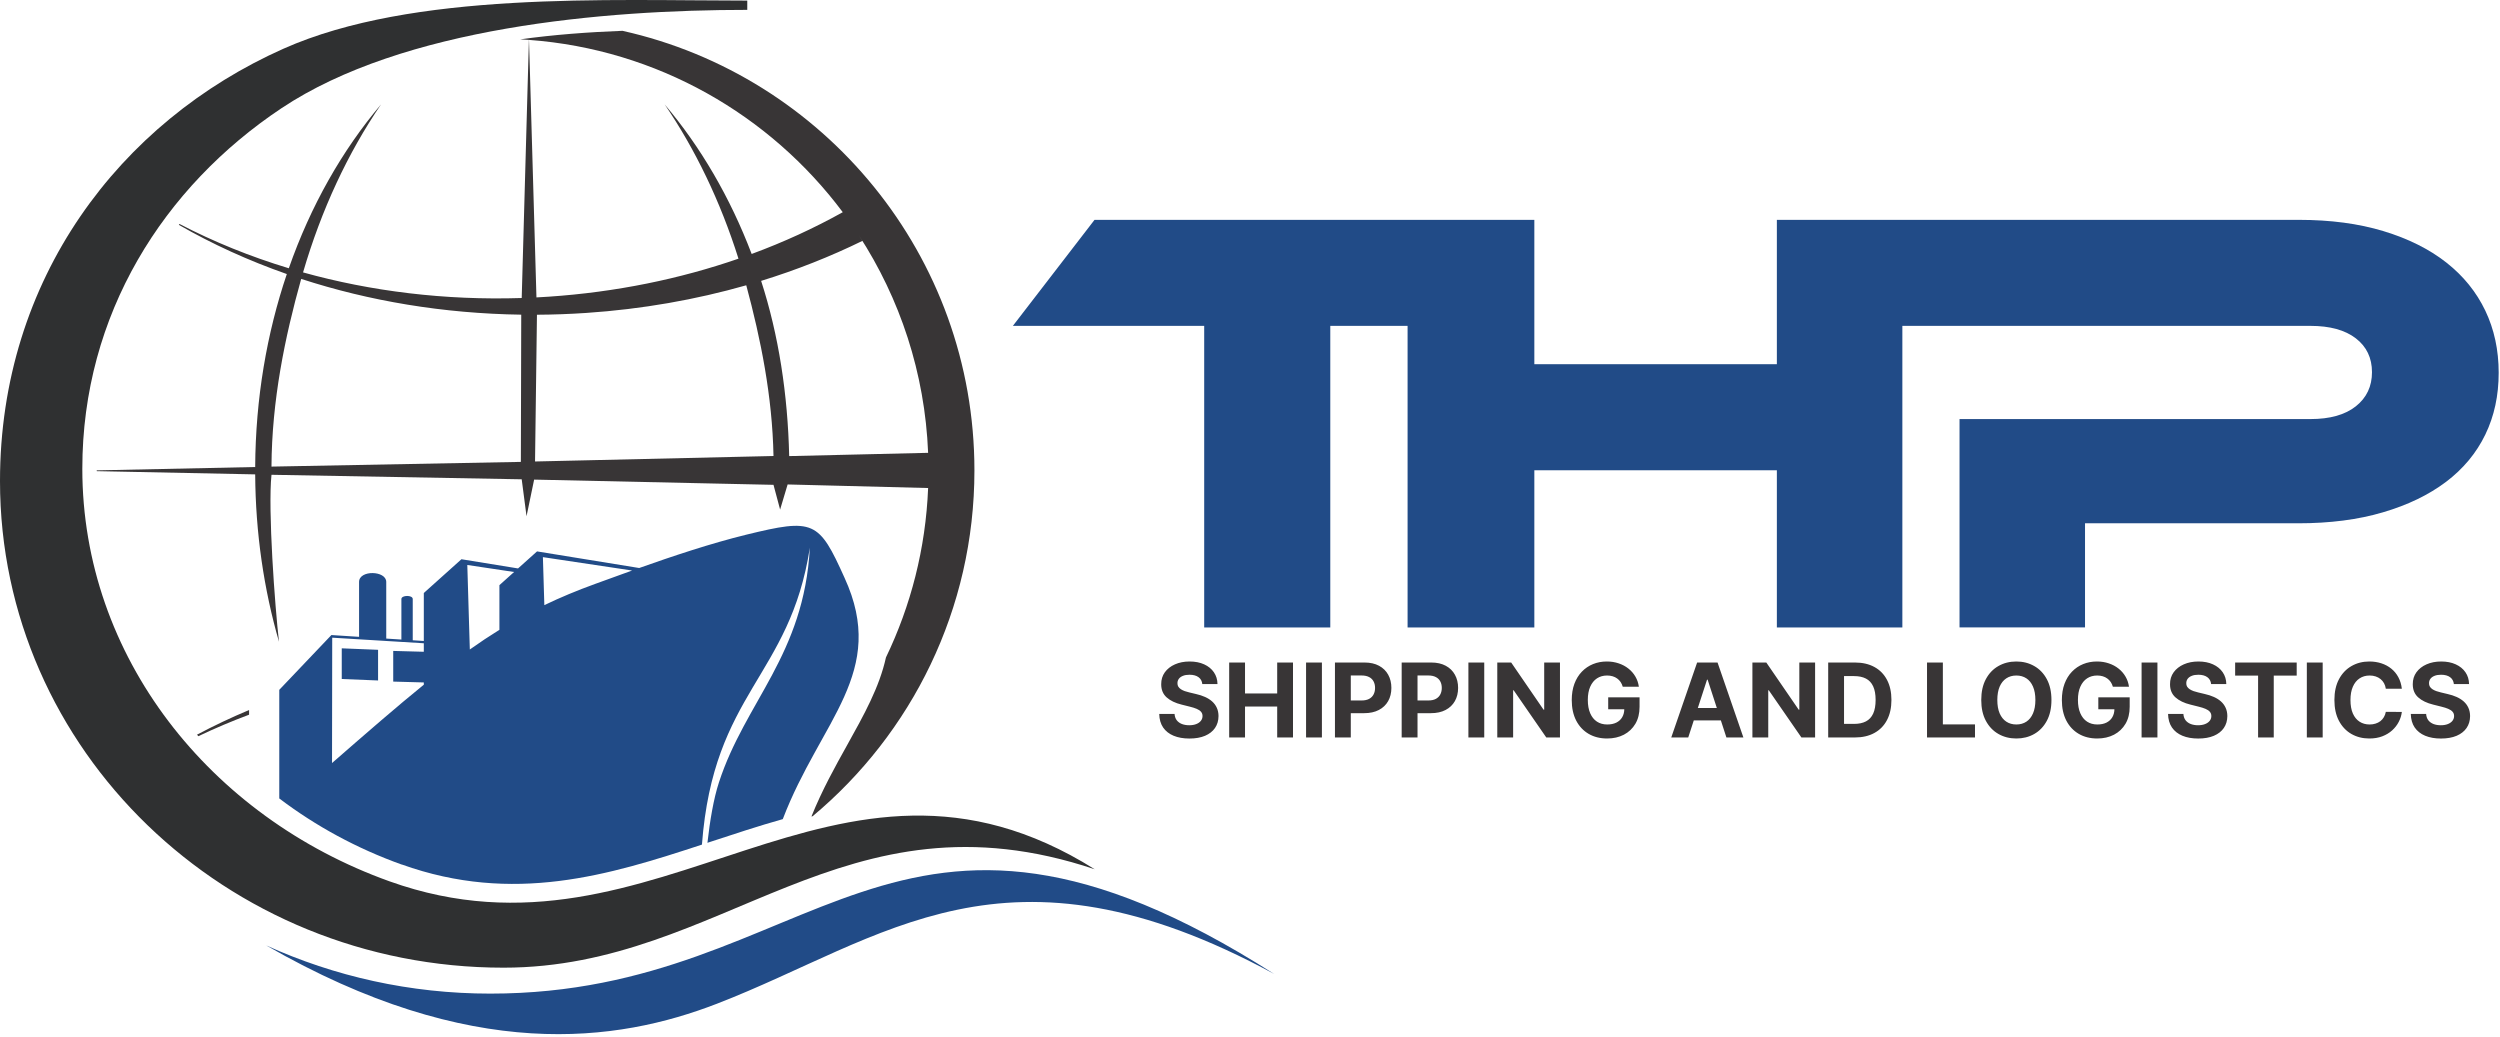 <svg width="938" height="389" viewBox="0 0 938 389" fill="none" xmlns="http://www.w3.org/2000/svg">
<path d="M932.485 163.059C935.846 156.134 937.505 148.402 937.505 139.863C937.505 131.323 935.824 123.547 932.485 116.554C929.122 109.539 924.26 103.533 917.849 98.49C911.44 93.47 903.596 89.547 894.294 86.723C884.993 83.899 874.414 82.489 862.537 82.489H713.765H706.369H666.678V136.658H575.685V82.489H556.164H528.149H410.665L380.028 122.269H451.813V235.427H499.125V122.269H528.126V235.427H575.685V176.439H666.678V235.427H713.765V122.269H866.885C874.19 122.269 879.884 123.838 883.917 126.954C887.952 130.069 889.969 134.305 889.969 139.639C889.969 144.973 887.952 149.231 883.917 152.437C879.884 155.641 874.213 157.233 866.885 157.233H735.214V235.406H782.301V196.341H862.312C874.19 196.341 884.792 194.974 894.093 192.218C903.393 189.483 911.282 185.673 917.76 180.787C924.214 175.902 929.122 170.007 932.485 163.059Z" fill="#214B87"/>
<path fill-rule="evenodd" clip-rule="evenodd" d="M410.748 326.15C316.252 294.474 271.623 363.074 188.923 363.074C84.588 363.074 0 281.334 0 180.502C0 104.685 44.861 45.659 106.36 18.275C154.977 -3.37 228.34 0.223 280.376 0.223V3.702C226.644 3.702 151.232 10.166 105.549 40.645C61.444 70.066 30.886 117.838 30.887 175.875C30.887 246.306 78.671 306.497 146.116 330.664C247.627 367.021 312.701 264.652 410.748 326.15Z" fill="#2F3031"/>
<path fill-rule="evenodd" clip-rule="evenodd" d="M279.997 107.039C285.409 127.111 289.784 148.619 290.216 171.094L200.747 173.149L201.465 118.089C207.56 118.057 213.703 117.831 219.895 117.419C240.917 116.005 261.068 112.435 279.997 107.039ZM296.101 171.126C295.572 147.962 292.164 125.715 285.575 105.386C298.931 101.269 311.637 96.226 323.581 90.378C323.148 89.685 322.708 88.998 322.261 88.314C337.647 111.967 347.028 139.881 348.231 169.901L296.101 171.126ZM113.007 104.646C106.87 126.55 101.992 150.277 101.86 175.067L195.427 173.301L195.568 118.066C166.361 117.651 138.457 112.925 113.007 104.646ZM104.676 240.787C99.021 221.173 95.88 200.034 95.747 177.987L36.298 176.779L36.295 176.481L95.747 175.223C95.882 149.538 100.099 125.078 107.615 102.823C93.205 97.782 79.626 91.581 67.106 84.367L67.352 84.034C80.084 90.674 93.832 96.266 108.364 100.653C116.539 77.267 128.385 56.381 142.977 39.153C130.54 57.377 120.552 78.711 113.705 102.206C139.167 109.294 166.896 112.747 195.745 111.815L198.447 14.969C197.359 14.891 196.265 14.822 195.177 14.763C207.783 13.019 220.611 12.054 233.54 11.563C309.111 28.41 365.604 95.855 365.604 176.506C365.604 228.635 342 275.252 304.895 306.247L304.453 306.353C308.468 296.383 313.32 287.69 317.807 279.635C324.203 268.154 329.957 257.824 332.408 246.675C341.731 227.313 347.321 205.813 348.231 183.11L295.516 181.77L292.699 191.195L290.216 181.907L200.407 179.949L197.555 193.701L195.745 179.835L101.863 178.139C100.49 191.273 103.133 227.393 104.676 240.787ZM93.451 268.158C86.908 270.599 80.555 273.294 74.419 276.223L73.921 275.647C80.198 272.314 86.716 269.223 93.451 266.402V268.158ZM316.204 79.619C305.515 85.578 294.083 90.841 282.021 95.287C273.955 74.067 262.832 55.053 249.368 39.153C260.889 56.037 270.311 75.591 277.077 97.053C255.073 104.665 231.083 109.617 205.783 111.321C204.277 111.422 202.775 111.507 201.276 111.589L198.483 14.973C246.625 18.527 288.931 43.133 316.204 79.619Z" fill="#383536"/>
<path fill-rule="evenodd" clip-rule="evenodd" d="M478.075 365.442C377 310.552 331.759 352.338 268.989 376.6C231.704 391.012 176.887 399.086 99.884 354.718C125.396 366.314 153.884 372.805 183.947 372.805C306.832 372.805 334.339 273.694 478.075 365.442Z" fill="#214B87"/>
<path fill-rule="evenodd" clip-rule="evenodd" d="M147.537 244.227L159.015 244.543V241.354L124.649 239.259L124.577 286.291C137.863 274.702 148.939 265.069 159.015 256.899V256.053L147.537 255.736V244.227ZM192.884 214.613L175.332 211.978L176.277 243.69C180.001 241.05 183.676 238.597 187.38 236.305V219.549L192.884 214.613ZM204.237 227.047C210.191 224.178 216.472 221.557 223.344 219.069C227.261 217.651 231.967 215.922 237.171 214.059L203.697 209.037L204.237 227.047ZM128.225 243.253L141.853 243.806V255.314L128.225 254.764V243.253ZM104.783 299.575V258.827L124.34 238.27L134.721 238.938V218.335C134.721 213.775 144.919 214.047 144.919 218.335V239.593L150.904 239.979L150.603 239.947V224.75C150.603 223.255 154.86 223.181 154.86 224.75V240.23L159.015 240.495V222.49L173.133 209.826L194.365 213.277L201.499 206.885L239.824 213.117C252.113 208.755 266.731 203.863 280.045 200.603C305.359 194.413 307.236 195.369 316.867 216.778C333.185 252.323 307.877 270.223 293.699 307.336C284.611 309.897 275.572 312.878 266.483 315.871L265.428 316.219C266.359 307.97 267.727 299.762 269.728 293.609C279.601 263.206 301.679 245.823 303.855 205.479C296.347 254.175 267.707 259.555 263.368 316.899C228.473 328.375 192.613 339.353 150.727 324.352L150.715 324.379C133.917 318.36 118.439 309.936 104.783 299.575Z" fill="#214B87"/>
<path d="M451.105 256.666C450.995 255.558 450.523 254.698 449.69 254.084C448.857 253.471 447.727 253.164 446.299 253.164C445.328 253.164 444.509 253.302 443.841 253.576C443.173 253.842 442.66 254.213 442.303 254.689C441.955 255.165 441.781 255.705 441.781 256.309C441.763 256.812 441.868 257.252 442.097 257.627C442.335 258.002 442.66 258.327 443.072 258.602C443.484 258.867 443.96 259.101 444.5 259.302C445.04 259.494 445.617 259.659 446.23 259.796L448.757 260.401C449.983 260.675 451.109 261.041 452.134 261.499C453.16 261.957 454.048 262.52 454.798 263.188C455.549 263.856 456.13 264.644 456.542 265.55C456.963 266.456 457.178 267.495 457.187 268.667C457.178 270.388 456.739 271.88 455.869 273.143C455.009 274.397 453.764 275.372 452.134 276.068C450.514 276.754 448.56 277.098 446.271 277.098C444.001 277.098 442.024 276.75 440.339 276.054C438.664 275.358 437.355 274.329 436.412 272.965C435.479 271.591 434.989 269.893 434.943 267.87H440.696C440.761 268.813 441.031 269.6 441.507 270.232C441.992 270.855 442.637 271.326 443.443 271.646C444.257 271.958 445.177 272.113 446.203 272.113C447.21 272.113 448.084 271.967 448.825 271.674C449.576 271.381 450.157 270.974 450.569 270.452C450.981 269.93 451.187 269.33 451.187 268.653C451.187 268.021 450.999 267.49 450.624 267.06C450.258 266.63 449.718 266.264 449.004 265.962C448.299 265.66 447.434 265.385 446.409 265.138L443.347 264.369C440.976 263.792 439.104 262.891 437.731 261.664C436.357 260.437 435.675 258.785 435.685 256.707C435.675 255.004 436.129 253.517 437.044 252.244C437.969 250.972 439.236 249.979 440.848 249.265C442.459 248.551 444.289 248.194 446.34 248.194C448.427 248.194 450.249 248.551 451.805 249.265C453.37 249.979 454.588 250.972 455.457 252.244C456.327 253.517 456.776 254.991 456.803 256.666H451.105ZM461.187 276.699V248.578H467.132V260.181H479.202V248.578H485.134V276.699H479.202V265.083H467.132V276.699H461.187ZM495.981 248.578V276.699H490.036V248.578H495.981ZM500.873 276.699V248.578H511.968C514.1 248.578 515.918 248.986 517.419 249.8C518.92 250.606 520.064 251.727 520.852 253.164C521.648 254.592 522.046 256.24 522.046 258.108C522.046 259.975 521.643 261.623 520.838 263.051C520.032 264.479 518.865 265.591 517.336 266.387C515.817 267.184 513.977 267.582 511.816 267.582H504.745V262.817H510.855C512 262.817 512.942 262.62 513.684 262.227C514.435 261.824 514.993 261.27 515.359 260.565C515.734 259.851 515.922 259.032 515.922 258.108C515.922 257.174 515.734 256.359 515.359 255.663C514.993 254.959 514.435 254.414 513.684 254.029C512.933 253.636 511.981 253.439 510.828 253.439H506.818V276.699H500.873ZM525.908 276.699V248.578H537.003C539.136 248.578 540.953 248.986 542.454 249.8C543.955 250.606 545.099 251.727 545.887 253.164C546.683 254.592 547.081 256.24 547.081 258.108C547.081 259.975 546.679 261.623 545.873 263.051C545.067 264.479 543.9 265.591 542.372 266.387C540.852 267.184 539.012 267.582 536.852 267.582H529.78V262.817H535.89C537.035 262.817 537.978 262.62 538.719 262.227C539.47 261.824 540.028 261.27 540.394 260.565C540.77 259.851 540.957 259.032 540.957 258.108C540.957 257.174 540.77 256.359 540.394 255.663C540.028 254.959 539.47 254.414 538.719 254.029C537.968 253.636 537.016 253.439 535.863 253.439H531.854V276.699H525.908ZM556.889 248.578V276.699H550.943V248.578H556.889ZM585.302 248.578V276.699H580.166L567.932 259H567.726V276.699H561.78V248.578H566.998L579.136 266.264H579.384V248.578H585.302ZM608.861 257.668C608.669 257 608.398 256.409 608.051 255.897C607.703 255.375 607.277 254.936 606.774 254.579C606.279 254.213 605.712 253.933 605.071 253.741C604.439 253.549 603.739 253.453 602.97 253.453C601.533 253.453 600.27 253.81 599.18 254.524C598.1 255.238 597.258 256.277 596.654 257.641C596.05 258.995 595.748 260.652 595.748 262.611C595.748 264.57 596.045 266.236 596.64 267.609C597.235 268.983 598.077 270.031 599.167 270.754C600.256 271.468 601.542 271.825 603.025 271.825C604.371 271.825 605.52 271.587 606.472 271.111C607.433 270.626 608.165 269.944 608.669 269.065C609.181 268.186 609.437 267.147 609.437 265.948L610.646 266.126H603.396V261.65H615.163V265.193C615.163 267.664 614.642 269.788 613.598 271.564C612.554 273.331 611.117 274.695 609.286 275.656C607.456 276.608 605.359 277.084 602.998 277.084C600.361 277.084 598.045 276.503 596.05 275.34C594.054 274.168 592.498 272.507 591.381 270.356C590.273 268.195 589.72 265.632 589.72 262.666C589.72 260.387 590.049 258.355 590.708 256.57C591.377 254.775 592.31 253.256 593.509 252.011C594.709 250.766 596.105 249.819 597.697 249.169C599.29 248.519 601.016 248.194 602.874 248.194C604.467 248.194 605.95 248.427 607.323 248.894C608.696 249.352 609.913 250.002 610.975 250.844C612.046 251.686 612.921 252.688 613.598 253.851C614.275 255.004 614.71 256.277 614.902 257.668H608.861ZM633.426 276.699H627.054L636.762 248.578H644.424L654.118 276.699H647.747L640.703 255.004H640.483L633.426 276.699ZM633.027 265.646H648.077V270.287H633.027V265.646ZM681.024 248.578V276.699H675.889L663.655 259H663.449V276.699H657.503V248.578H662.721L674.859 266.264H675.106V248.578H681.024ZM695.905 276.699H685.937V248.578H695.988C698.816 248.578 701.251 249.141 703.293 250.267C705.334 251.384 706.904 252.99 708.002 255.087C709.11 257.183 709.664 259.691 709.664 262.611C709.664 265.541 709.11 268.058 708.002 270.163C706.904 272.269 705.325 273.885 703.265 275.01C701.215 276.136 698.761 276.699 695.905 276.699ZM691.882 271.605H695.658C697.416 271.605 698.894 271.294 700.093 270.671C701.302 270.04 702.208 269.065 702.812 267.747C703.425 266.419 703.732 264.708 703.732 262.611C703.732 260.533 703.425 258.835 702.812 257.517C702.208 256.199 701.306 255.229 700.107 254.606C698.908 253.984 697.43 253.672 695.672 253.672H691.882V271.605ZM723.017 276.699V248.578H728.963V271.797H741.019V276.699H723.017ZM769.703 262.639C769.703 265.705 769.122 268.314 767.959 270.466C766.806 272.617 765.231 274.26 763.236 275.395C761.249 276.521 759.016 277.084 756.535 277.084C754.036 277.084 751.793 276.516 749.807 275.381C747.82 274.246 746.25 272.603 745.097 270.452C743.943 268.301 743.367 265.696 743.367 262.639C743.367 259.572 743.943 256.963 745.097 254.812C746.25 252.661 747.82 251.022 749.807 249.896C751.793 248.761 754.036 248.194 756.535 248.194C759.016 248.194 761.249 248.761 763.236 249.896C765.231 251.022 766.806 252.661 767.959 254.812C769.122 256.963 769.703 259.572 769.703 262.639ZM763.675 262.639C763.675 260.652 763.378 258.977 762.782 257.613C762.197 256.249 761.368 255.215 760.297 254.51C759.226 253.805 757.972 253.453 756.535 253.453C755.098 253.453 753.844 253.805 752.773 254.51C751.702 255.215 750.869 256.249 750.273 257.613C749.688 258.977 749.395 260.652 749.395 262.639C749.395 264.625 749.688 266.3 750.273 267.664C750.869 269.028 751.702 270.063 752.773 270.768C753.844 271.472 755.098 271.825 756.535 271.825C757.972 271.825 759.226 271.472 760.297 270.768C761.368 270.063 762.197 269.028 762.782 267.664C763.378 266.3 763.675 264.625 763.675 262.639ZM792.754 257.668C792.562 257 792.292 256.409 791.944 255.897C791.596 255.375 791.17 254.936 790.667 254.579C790.173 254.213 789.605 253.933 788.964 253.741C788.333 253.549 787.632 253.453 786.863 253.453C785.426 253.453 784.163 253.81 783.074 254.524C781.993 255.238 781.151 256.277 780.547 257.641C779.943 258.995 779.641 260.652 779.641 262.611C779.641 264.57 779.938 266.236 780.533 267.609C781.128 268.983 781.971 270.031 783.06 270.754C784.149 271.468 785.435 271.825 786.918 271.825C788.264 271.825 789.413 271.587 790.365 271.111C791.326 270.626 792.058 269.944 792.562 269.065C793.074 268.186 793.331 267.147 793.331 265.948L794.539 266.126H787.289V261.65H799.057V265.193C799.057 267.664 798.535 269.788 797.491 271.564C796.448 273.331 795.01 274.695 793.18 275.656C791.349 276.608 789.253 277.084 786.891 277.084C784.254 277.084 781.938 276.503 779.943 275.34C777.947 274.168 776.391 272.507 775.274 270.356C774.167 268.195 773.613 265.632 773.613 262.666C773.613 260.387 773.942 258.355 774.602 256.57C775.27 254.775 776.203 253.256 777.403 252.011C778.602 250.766 779.998 249.819 781.591 249.169C783.183 248.519 784.909 248.194 786.767 248.194C788.36 248.194 789.843 248.427 791.216 248.894C792.589 249.352 793.807 250.002 794.869 250.844C795.94 251.686 796.814 252.688 797.491 253.851C798.169 255.004 798.603 256.277 798.796 257.668H792.754ZM809.468 248.578V276.699H803.523V248.578H809.468ZM829.615 256.666C829.505 255.558 829.034 254.698 828.201 254.084C827.368 253.471 826.237 253.164 824.809 253.164C823.839 253.164 823.02 253.302 822.351 253.576C821.683 253.842 821.17 254.213 820.813 254.689C820.466 255.165 820.292 255.705 820.292 256.309C820.273 256.812 820.379 257.252 820.607 257.627C820.845 258.002 821.17 258.327 821.582 258.602C821.994 258.867 822.47 259.101 823.01 259.302C823.55 259.494 824.127 259.659 824.74 259.796L827.267 260.401C828.494 260.675 829.62 261.041 830.645 261.499C831.67 261.957 832.558 262.52 833.309 263.188C834.059 263.856 834.641 264.644 835.053 265.55C835.474 266.456 835.689 267.495 835.698 268.667C835.689 270.388 835.249 271.88 834.38 273.143C833.519 274.397 832.274 275.372 830.645 276.068C829.025 276.754 827.07 277.098 824.782 277.098C822.511 277.098 820.534 276.75 818.85 276.054C817.175 275.358 815.866 274.329 814.923 272.965C813.989 271.591 813.499 269.893 813.454 267.87H819.207C819.271 268.813 819.541 269.6 820.017 270.232C820.502 270.855 821.148 271.326 821.953 271.646C822.768 271.958 823.688 272.113 824.713 272.113C825.72 272.113 826.594 271.967 827.336 271.674C828.086 271.381 828.668 270.974 829.08 270.452C829.491 269.93 829.697 269.33 829.697 268.653C829.697 268.021 829.51 267.49 829.134 267.06C828.768 266.63 828.228 266.264 827.514 265.962C826.809 265.66 825.944 265.385 824.919 265.138L821.857 264.369C819.486 263.792 817.614 262.891 816.241 261.664C814.868 260.437 814.186 258.785 814.195 256.707C814.186 255.004 814.639 253.517 815.554 252.244C816.479 250.972 817.747 249.979 819.358 249.265C820.969 248.551 822.8 248.194 824.85 248.194C826.937 248.194 828.759 248.551 830.315 249.265C831.881 249.979 833.098 250.972 833.968 252.244C834.837 253.517 835.286 254.991 835.313 256.666H829.615ZM838.626 253.48V248.578H861.722V253.48H853.112V276.699H847.235V253.48H838.626ZM871.471 248.578V276.699H865.525V248.578H871.471ZM901.174 258.423H895.16C895.05 257.645 894.826 256.954 894.487 256.35C894.149 255.737 893.714 255.215 893.183 254.785C892.652 254.354 892.039 254.025 891.343 253.796C890.656 253.567 889.91 253.453 889.105 253.453C887.649 253.453 886.381 253.814 885.301 254.537C884.221 255.251 883.384 256.295 882.789 257.668C882.194 259.032 881.896 260.689 881.896 262.639C881.896 264.644 882.194 266.328 882.789 267.692C883.393 269.056 884.235 270.086 885.315 270.781C886.395 271.477 887.645 271.825 889.064 271.825C889.86 271.825 890.597 271.72 891.274 271.509C891.961 271.299 892.57 270.992 893.101 270.589C893.631 270.177 894.071 269.678 894.419 269.092C894.776 268.507 895.023 267.838 895.16 267.088L901.174 267.115C901.019 268.406 900.63 269.651 900.007 270.85C899.394 272.04 898.566 273.106 897.522 274.049C896.488 274.983 895.252 275.724 893.815 276.274C892.387 276.814 890.771 277.084 888.968 277.084C886.459 277.084 884.217 276.516 882.239 275.381C880.271 274.246 878.715 272.603 877.571 270.452C876.436 268.301 875.868 265.696 875.868 262.639C875.868 259.572 876.445 256.963 877.598 254.812C878.752 252.661 880.317 251.022 882.294 249.896C884.271 248.761 886.496 248.194 888.968 248.194C890.597 248.194 892.107 248.423 893.499 248.88C894.899 249.338 896.14 250.006 897.22 250.885C898.3 251.755 899.179 252.821 899.856 254.084C900.543 255.348 900.982 256.794 901.174 258.423ZM920.693 256.666C920.583 255.558 920.112 254.698 919.279 254.084C918.446 253.471 917.315 253.164 915.887 253.164C914.917 253.164 914.098 253.302 913.429 253.576C912.761 253.842 912.249 254.213 911.892 254.689C911.544 255.165 911.37 255.705 911.37 256.309C911.351 256.812 911.457 257.252 911.686 257.627C911.924 258.002 912.249 258.327 912.66 258.602C913.072 258.867 913.548 259.101 914.088 259.302C914.629 259.494 915.205 259.659 915.819 259.796L918.345 260.401C919.572 260.675 920.698 261.041 921.723 261.499C922.748 261.957 923.636 262.52 924.387 263.188C925.137 263.856 925.719 264.644 926.131 265.55C926.552 266.456 926.767 267.495 926.776 268.667C926.767 270.388 926.327 271.88 925.458 273.143C924.597 274.397 923.352 275.372 921.723 276.068C920.103 276.754 918.148 277.098 915.86 277.098C913.59 277.098 911.612 276.75 909.928 276.054C908.253 275.358 906.944 274.329 906.001 272.965C905.067 271.591 904.577 269.893 904.532 267.87H910.285C910.349 268.813 910.619 269.6 911.095 270.232C911.58 270.855 912.226 271.326 913.031 271.646C913.846 271.958 914.766 272.113 915.791 272.113C916.798 272.113 917.672 271.967 918.414 271.674C919.164 271.381 919.746 270.974 920.158 270.452C920.57 269.93 920.775 269.33 920.775 268.653C920.775 268.021 920.588 267.49 920.213 267.06C919.846 266.63 919.306 266.264 918.592 265.962C917.887 265.66 917.022 265.385 915.997 265.138L912.935 264.369C910.564 263.792 908.692 262.891 907.319 261.664C905.946 260.437 905.264 258.785 905.273 256.707C905.264 255.004 905.717 253.517 906.633 252.244C907.557 250.972 908.825 249.979 910.436 249.265C912.047 248.551 913.878 248.194 915.928 248.194C918.016 248.194 919.837 248.551 921.393 249.265C922.959 249.979 924.176 250.972 925.046 252.244C925.915 253.517 926.364 254.991 926.391 256.666H920.693Z" fill="#383536"/>
</svg>
